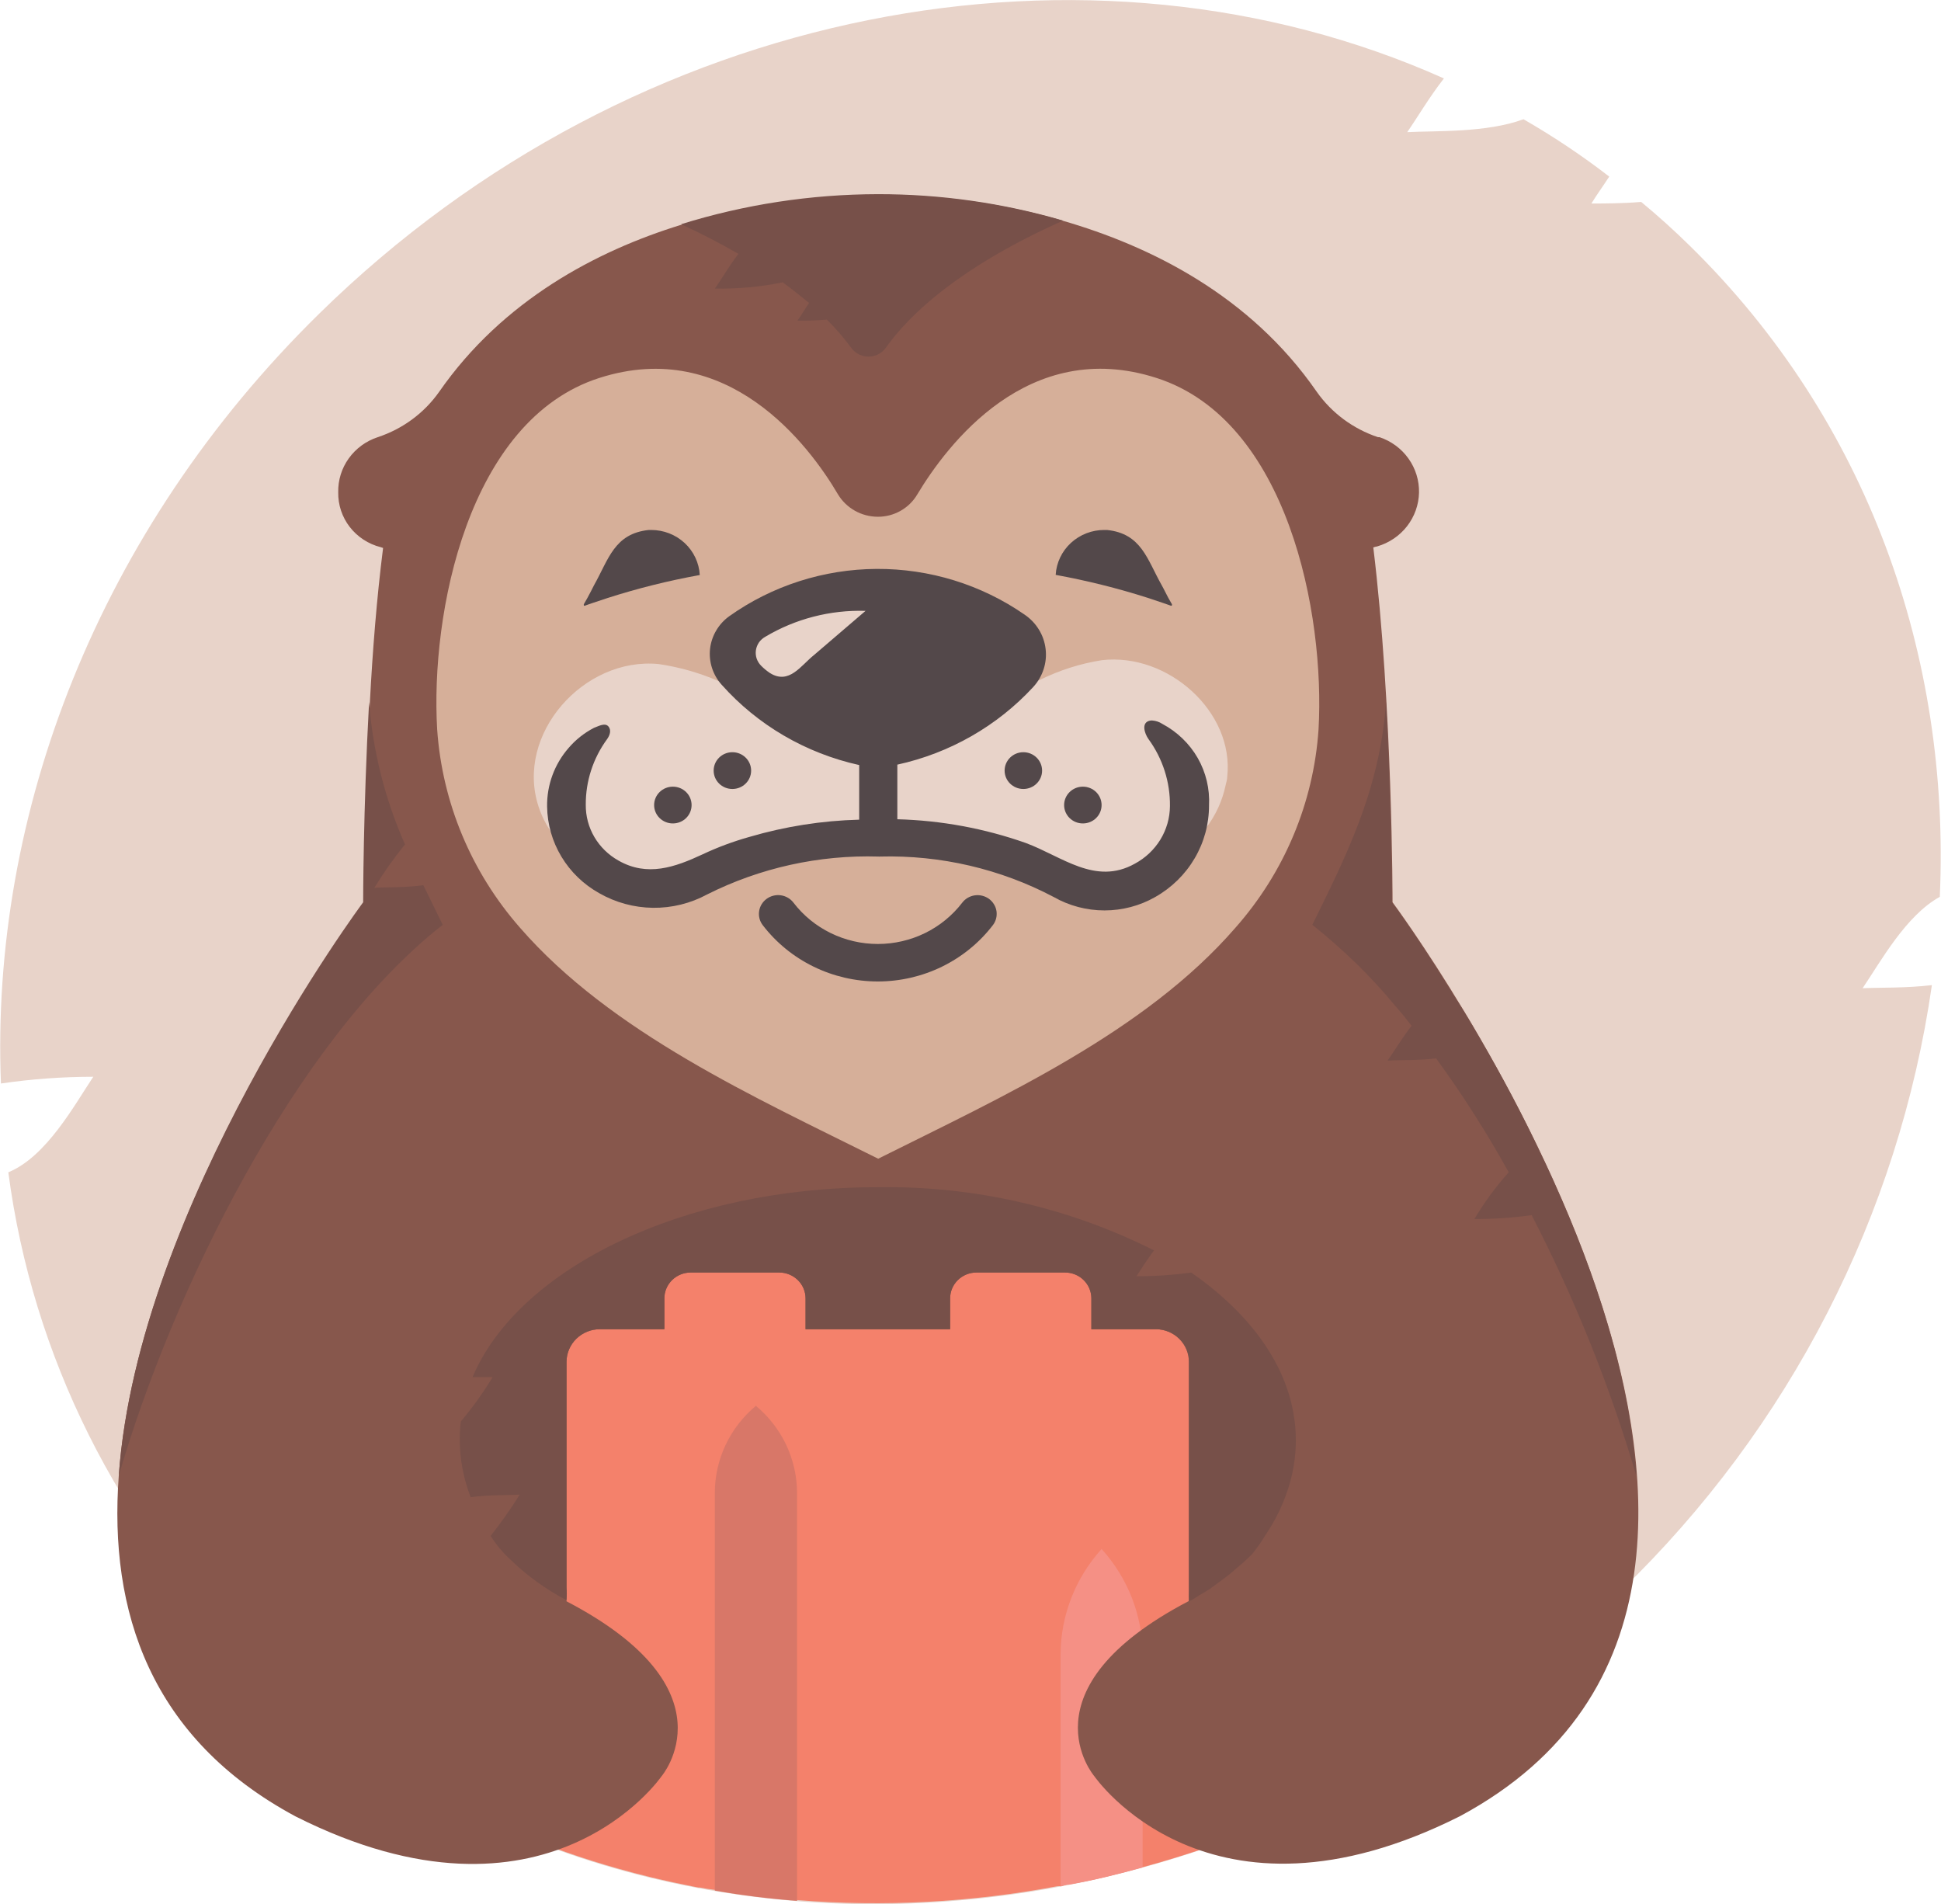 <svg width="52" height="51" viewBox="0 0 52 51" fill="none" xmlns="http://www.w3.org/2000/svg">
<g clip-path="url(#clip0_632_2542)">
<path d="M51.968 24.023C51.056 24.526 50.384 25.757 49.9 26.471C50.363 26.45 51.063 26.471 51.756 26.388C50.87 32.541 47.946 38.238 43.434 42.602C40.751 45.26 37.565 47.38 34.055 48.843C27.388 51.617 20.041 51.739 13.809 49.11C11.159 48.006 8.751 46.411 6.717 44.412C3.153 40.893 0.871 36.321 0.223 31.402C1.244 30.982 1.99 29.606 2.499 28.843C1.671 28.843 0.844 28.904 0.025 29.023C-0.262 21.811 2.62 14.217 8.559 8.395C17.044 0.073 29.219 -2.132 38.683 2.101C38.29 2.604 37.976 3.142 37.7 3.54C38.464 3.499 39.821 3.561 40.815 3.194C41.615 3.654 42.383 4.168 43.112 4.73C42.939 4.997 42.759 5.243 42.635 5.451C42.989 5.451 43.455 5.451 43.968 5.409C44.417 5.78 44.859 6.179 45.279 6.592C50.045 11.27 52.255 17.573 51.968 24.023Z" fill="#E8D3C9"/>
<path d="M11.246 13.405C10.197 15.583 9.816 18.012 10.147 20.399C10.478 22.785 11.508 25.026 13.112 26.849C15.053 28.981 17.683 30.365 20.257 31.703C21.183 32.185 22.145 32.681 23.195 32.771C24.563 32.889 25.892 32.303 27.084 31.637C30.159 29.928 32.92 27.546 34.592 24.491C36.264 21.436 36.742 17.667 35.406 14.456C34.716 12.854 33.659 11.43 32.316 10.295C29.864 8.235 26.734 7.115 23.506 7.143C21.929 7.176 20.372 7.49 18.91 8.069C17.496 8.582 16.11 8.655 14.799 9.456C13.269 10.43 12.04 11.796 11.246 13.405Z" fill="#D6AF99"/>
<path d="M34.062 48.833C32.939 49.3 31.787 49.695 30.612 50.016C29.961 50.196 29.304 50.362 28.635 50.477C28.558 50.477 28.491 50.505 28.413 50.525C28.384 50.522 28.356 50.522 28.328 50.525C26.031 50.957 23.684 51.082 21.353 50.896C20.614 50.842 19.879 50.751 19.15 50.622C19.016 50.608 18.883 50.587 18.751 50.56H18.708L18.401 50.498C17.775 50.373 17.16 50.224 16.548 50.05C15.618 49.788 14.705 49.469 13.816 49.093C13.636 48.397 13.545 47.682 13.543 46.964C13.402 43.882 13.268 40.809 13.137 37.727C13.044 36.846 13.108 35.955 13.324 35.095C13.48 34.605 13.735 34.151 14.073 33.76C14.411 33.368 14.825 33.047 15.292 32.816C15.759 32.584 16.268 32.447 16.79 32.412C17.312 32.377 17.836 32.445 18.33 32.612C22.452 31.953 26.709 31.319 30.767 32.266C31.701 32.484 32.68 32.834 33.221 33.614C33.663 34.259 33.719 35.071 33.769 35.847C33.957 39.044 34.146 42.244 34.334 45.445C34.405 46.607 34.462 47.782 34.062 48.833Z" fill="#F4816B"/>
<path d="M32.878 20.805C33.069 19.071 31.294 17.479 29.519 17.684C28.942 17.775 28.383 17.953 27.861 18.211C27.377 18.401 26.865 18.518 26.345 18.558C25.528 18.724 24.747 19.071 23.93 19.119C23.223 19.178 22.3 19.262 21.611 19.033L19.691 18.402L19.246 18.242C18.736 18.022 18.199 17.869 17.648 17.788C15.64 17.59 13.794 19.667 14.427 21.602C15.06 23.537 17.492 23.891 19.225 23.426C19.953 23.232 20.639 22.934 21.381 22.764C22.649 22.521 23.953 22.531 25.217 22.791C26.486 23.006 27.734 23.332 29.01 23.485C30.675 23.7 32.478 22.736 32.835 21.033C32.849 20.964 32.878 20.888 32.878 20.805Z" fill="#E8D3C9"/>
<path d="M21.353 39.987V50.917C20.614 50.863 19.879 50.771 19.15 50.643V39.987C19.151 39.544 19.25 39.106 19.439 38.704C19.629 38.302 19.906 37.945 20.25 37.657C20.595 37.944 20.872 38.301 21.063 38.703C21.253 39.106 21.352 39.544 21.353 39.987Z" fill="#D87768"/>
<path d="M30.611 44.332V50.022C29.961 50.203 29.303 50.369 28.635 50.483C28.558 50.483 28.49 50.511 28.413 50.532V44.332C28.413 43.285 28.804 42.275 29.512 41.492C30.221 42.275 30.613 43.285 30.611 44.332Z" fill="#F59085"/>
<path d="M20.536 16.585C20.351 16.685 20.192 16.827 20.073 17C19.954 17.172 19.879 17.37 19.854 17.576C19.859 17.719 19.899 17.859 19.971 17.984C20.042 18.109 20.143 18.215 20.264 18.294C20.509 18.451 20.799 18.527 21.091 18.513C21.584 18.479 22.055 18.3 22.442 17.999C22.829 17.701 23.184 17.365 23.502 16.997C23.593 16.922 23.666 16.829 23.718 16.725C23.77 16.62 23.799 16.507 23.803 16.39C23.732 15.815 22.848 15.922 22.431 15.919C21.747 15.956 21.089 16.187 20.536 16.585Z" fill="#E8D3C9"/>
<path d="M31.397 16.211C31.399 16.203 31.399 16.195 31.397 16.187C31.33 16.072 31.266 15.958 31.209 15.84C31.181 15.788 31.156 15.732 31.125 15.68C30.732 14.987 30.584 14.293 29.657 14.196H29.59C29.256 14.194 28.935 14.318 28.691 14.542C28.448 14.765 28.301 15.073 28.282 15.399C29.12 15.552 29.947 15.758 30.757 16.017L31.16 16.152L31.301 16.201L31.369 16.225C31.371 16.226 31.374 16.226 31.377 16.226C31.38 16.226 31.383 16.225 31.386 16.224C31.389 16.223 31.391 16.221 31.393 16.219C31.395 16.216 31.396 16.214 31.397 16.211Z" fill="#53484A"/>
<path d="M37.307 24.169C37.307 24.169 37.307 18.881 36.791 14.664C36.824 14.652 36.859 14.642 36.894 14.637C37.212 14.544 37.493 14.355 37.695 14.096C37.896 13.837 38.009 13.522 38.016 13.196C38.023 12.87 37.924 12.551 37.734 12.284C37.544 12.016 37.272 11.816 36.957 11.71H36.915C36.249 11.487 35.674 11.06 35.275 10.493C33.486 7.906 30.81 6.589 28.469 5.912C26.863 5.446 25.195 5.213 23.52 5.219C21.73 5.222 19.951 5.493 18.245 6.023C15.99 6.717 13.473 8.038 11.762 10.5C11.362 11.066 10.787 11.49 10.121 11.71C9.807 11.813 9.535 12.012 9.344 12.278C9.153 12.544 9.054 12.862 9.061 13.187C9.055 13.522 9.164 13.849 9.37 14.116C9.577 14.383 9.869 14.573 10.199 14.657L10.263 14.678C10.093 16.02 9.98 17.452 9.909 18.818C9.75 21.721 9.75 24.183 9.75 24.183C9.75 24.183 3.698 32.269 3.182 39.53C2.913 43.153 4.023 46.565 7.919 48.656C14.657 52.051 17.722 47.581 17.722 47.581C17.722 47.581 19.712 45.258 15.177 42.893V36.478C15.179 36.246 15.274 36.024 15.442 35.86C15.61 35.696 15.838 35.605 16.075 35.605H17.796V34.779C17.796 34.595 17.871 34.419 18.003 34.289C18.136 34.159 18.316 34.086 18.503 34.086H20.872C21.059 34.086 21.239 34.159 21.372 34.289C21.505 34.419 21.579 34.595 21.579 34.779V35.605H25.454V34.779C25.454 34.595 25.528 34.419 25.661 34.289C25.793 34.159 25.973 34.086 26.161 34.086H28.529C28.717 34.086 28.897 34.159 29.029 34.289C29.162 34.419 29.236 34.595 29.236 34.779V35.605H30.962C31.197 35.605 31.423 35.698 31.589 35.862C31.756 36.026 31.849 36.247 31.849 36.478V42.886C27.32 45.251 29.314 47.574 29.314 47.574C29.314 47.574 32.369 52.044 39.114 48.649C50.833 42.356 37.307 24.169 37.307 24.169ZM35.324 19.54C35.192 21.5 34.411 23.364 33.1 24.848C30.668 27.654 26.829 29.387 23.527 31.038C20.218 29.387 16.368 27.654 13.929 24.848C12.624 23.36 11.847 21.498 11.712 19.54C11.528 16.44 12.532 11.256 16.053 10.125C19.493 9.019 21.674 11.921 22.452 13.246C22.562 13.427 22.717 13.576 22.903 13.681C23.088 13.785 23.299 13.841 23.513 13.842C23.727 13.844 23.939 13.789 24.125 13.684C24.311 13.579 24.466 13.428 24.573 13.246C25.369 11.921 27.543 9.016 30.986 10.125C34.504 11.256 35.501 16.44 35.324 19.54Z" fill="#87574C"/>
<path d="M31.138 19.39C31.059 19.338 30.968 19.307 30.873 19.3H30.831C30.558 19.334 30.661 19.646 30.767 19.796C31.15 20.32 31.352 20.951 31.343 21.595C31.341 21.911 31.252 22.22 31.087 22.49C30.921 22.761 30.685 22.983 30.403 23.135C29.342 23.728 28.448 22.937 27.479 22.58C26.375 22.19 25.213 21.976 24.04 21.945V20.482C25.444 20.175 26.716 19.448 27.681 18.402C27.807 18.265 27.902 18.102 27.959 17.926C28.016 17.75 28.035 17.564 28.012 17.381C27.99 17.197 27.929 17.02 27.831 16.862C27.734 16.704 27.603 16.568 27.448 16.463C26.29 15.66 24.905 15.232 23.486 15.239C22.068 15.247 20.688 15.689 19.539 16.505C19.396 16.607 19.277 16.738 19.188 16.888C19.099 17.038 19.043 17.205 19.023 17.377C19.004 17.55 19.021 17.724 19.074 17.89C19.127 18.055 19.214 18.209 19.331 18.339C20.295 19.423 21.587 20.177 23.018 20.493V21.956C22.022 21.982 21.034 22.137 20.08 22.417C19.648 22.538 19.227 22.694 18.822 22.885C18.079 23.232 17.34 23.492 16.57 23.052C16.301 22.902 16.078 22.684 15.924 22.422C15.769 22.159 15.69 21.86 15.693 21.557C15.689 20.928 15.888 20.314 16.262 19.802C16.333 19.705 16.389 19.56 16.297 19.456C16.205 19.352 16.025 19.456 15.912 19.497C15.652 19.632 15.422 19.814 15.233 20.035C14.853 20.471 14.649 21.028 14.657 21.602C14.663 22.075 14.795 22.539 15.04 22.946C15.285 23.354 15.634 23.691 16.053 23.925C16.491 24.176 16.987 24.311 17.493 24.317C17.999 24.323 18.498 24.2 18.942 23.96C20.361 23.246 21.943 22.896 23.538 22.944C23.55 22.947 23.564 22.947 23.576 22.944C25.198 22.901 26.804 23.275 28.232 24.029C28.645 24.264 29.113 24.387 29.59 24.387C30.067 24.387 30.535 24.264 30.947 24.029C31.387 23.781 31.752 23.423 32.005 22.992C32.259 22.561 32.391 22.072 32.39 21.574C32.413 21.131 32.308 20.691 32.087 20.304C31.865 19.918 31.536 19.601 31.138 19.39ZM21.809 17.545C21.455 17.826 21.141 18.35 20.625 18.027C20.541 17.97 20.462 17.905 20.391 17.833C20.337 17.779 20.296 17.713 20.271 17.641C20.247 17.569 20.24 17.492 20.251 17.417C20.262 17.342 20.291 17.27 20.334 17.207C20.378 17.145 20.437 17.093 20.504 17.056C21.311 16.575 22.244 16.334 23.188 16.363L21.809 17.545Z" fill="#53484A"/>
<path d="M25.779 24.179C25.515 24.523 25.174 24.802 24.782 24.994C24.389 25.186 23.957 25.286 23.518 25.286C23.08 25.286 22.647 25.186 22.255 24.994C21.862 24.802 21.521 24.523 21.257 24.179C21.176 24.072 21.054 24.001 20.919 23.982C20.784 23.963 20.647 23.997 20.538 24.077C20.429 24.157 20.356 24.276 20.337 24.408C20.317 24.541 20.352 24.675 20.434 24.782C20.794 25.251 21.259 25.63 21.794 25.892C22.329 26.154 22.919 26.29 23.517 26.29C24.114 26.29 24.704 26.154 25.239 25.892C25.774 25.63 26.239 25.251 26.599 24.782C26.64 24.73 26.669 24.669 26.686 24.605C26.702 24.542 26.706 24.475 26.697 24.41C26.687 24.344 26.665 24.281 26.63 24.225C26.596 24.168 26.55 24.118 26.497 24.078C26.443 24.039 26.381 24.01 26.316 23.994C26.251 23.977 26.183 23.974 26.117 23.983C26.05 23.992 25.986 24.015 25.928 24.048C25.87 24.082 25.819 24.126 25.779 24.179Z" fill="#53484A"/>
<path d="M29.01 22.057C29.288 22.057 29.512 21.837 29.512 21.565C29.512 21.293 29.288 21.072 29.01 21.072C28.733 21.072 28.508 21.293 28.508 21.565C28.508 21.837 28.733 22.057 29.01 22.057Z" fill="#53484A"/>
<path d="M27.416 21.134C27.693 21.134 27.918 20.914 27.918 20.642C27.918 20.37 27.693 20.149 27.416 20.149C27.139 20.149 26.914 20.37 26.914 20.642C26.914 20.914 27.139 21.134 27.416 21.134Z" fill="#53484A"/>
<path d="M18.026 22.057C18.304 22.057 18.528 21.837 18.528 21.565C18.528 21.293 18.304 21.072 18.026 21.072C17.749 21.072 17.524 21.293 17.524 21.565C17.524 21.837 17.749 22.057 18.026 22.057Z" fill="#53484A"/>
<path d="M19.621 21.134C19.898 21.134 20.123 20.914 20.123 20.642C20.123 20.37 19.898 20.149 19.621 20.149C19.343 20.149 19.119 20.37 19.119 20.642C19.119 20.914 19.343 21.134 19.621 21.134Z" fill="#53484A"/>
<path d="M15.64 16.211C15.638 16.203 15.638 16.195 15.64 16.187C15.707 16.072 15.771 15.958 15.831 15.84C15.859 15.788 15.884 15.732 15.912 15.68C16.304 14.987 16.453 14.293 17.383 14.196H17.446C17.779 14.196 18.1 14.321 18.342 14.545C18.584 14.77 18.729 15.077 18.747 15.403C17.909 15.554 17.082 15.76 16.273 16.02L15.866 16.155L15.725 16.204L15.661 16.228C15.661 16.228 15.64 16.225 15.64 16.211Z" fill="#53484A"/>
<path d="M34.716 38.58C34.716 39.041 34.64 39.498 34.49 39.935C34.351 40.351 34.154 40.747 33.907 41.111C33.801 41.288 33.682 41.459 33.553 41.621C33.409 41.766 33.257 41.904 33.097 42.033L33.037 42.089C32.86 42.238 32.662 42.377 32.475 42.515L32.411 42.564L32.334 42.609C32.277 42.644 32.231 42.678 32.175 42.706C32.118 42.734 32.068 42.775 32.019 42.803L31.934 42.852L31.856 42.893C31.849 42.798 31.849 42.703 31.856 42.609V40.334C31.856 39.467 31.856 38.6 31.856 37.727V36.478C31.856 36.247 31.763 36.025 31.597 35.862C31.43 35.698 31.205 35.605 30.969 35.605H29.24V34.779C29.24 34.595 29.166 34.419 29.033 34.289C28.901 34.159 28.721 34.086 28.533 34.086H26.161C25.974 34.086 25.794 34.159 25.661 34.289C25.529 34.419 25.454 34.595 25.454 34.779V35.605H21.583V34.779C21.583 34.595 21.508 34.419 21.376 34.289C21.243 34.159 21.063 34.086 20.876 34.086H18.507C18.32 34.086 18.14 34.159 18.007 34.289C17.875 34.419 17.8 34.595 17.8 34.779V35.605H16.075C15.957 35.604 15.841 35.626 15.732 35.67C15.624 35.714 15.525 35.778 15.441 35.859C15.358 35.94 15.292 36.037 15.246 36.143C15.201 36.249 15.178 36.363 15.177 36.478V42.515C15.187 42.631 15.187 42.747 15.177 42.862C14.622 42.573 14.113 42.205 13.668 41.77C13.466 41.584 13.29 41.373 13.144 41.142C13.424 40.788 13.684 40.418 13.922 40.036C13.597 40.057 13.095 40.036 12.61 40.105C12.418 39.615 12.319 39.094 12.317 38.569C12.316 38.405 12.325 38.24 12.345 38.077C12.661 37.703 12.946 37.306 13.197 36.888H12.66C13.887 33.982 18.288 31.801 23.52 31.801C26.09 31.762 28.629 32.343 30.916 33.493C30.732 33.746 30.562 34.002 30.446 34.186C30.938 34.187 31.429 34.154 31.916 34.089C33.656 35.299 34.716 36.863 34.716 38.58Z" fill="#775049"/>
<path d="M11.861 24.772C7.891 27.883 4.596 34.655 3.182 39.53C3.698 32.269 9.729 24.169 9.729 24.169C9.729 24.169 9.729 21.707 9.888 18.805C9.989 20.12 10.314 21.409 10.85 22.619C10.55 22.988 10.276 23.376 10.029 23.781C10.351 23.76 10.864 23.78 11.341 23.711C11.518 24.072 11.691 24.429 11.861 24.772Z" fill="#775049"/>
<path d="M23.52 5.201C21.73 5.204 19.952 5.475 18.246 6.006C18.797 6.259 19.306 6.526 19.783 6.8C19.532 7.122 19.324 7.493 19.151 7.729C19.761 7.741 20.37 7.685 20.968 7.563C21.219 7.743 21.445 7.93 21.675 8.114C21.558 8.287 21.456 8.461 21.364 8.589C21.572 8.589 21.852 8.589 22.152 8.561C22.391 8.798 22.611 9.053 22.81 9.324C22.862 9.395 22.931 9.453 23.011 9.492C23.09 9.532 23.178 9.553 23.267 9.553C23.357 9.553 23.445 9.532 23.524 9.492C23.604 9.453 23.673 9.395 23.725 9.324C24.62 8.069 26.264 6.897 28.48 5.909C26.871 5.437 25.2 5.199 23.52 5.201Z" fill="#775049"/>
<path d="M41.879 32.227C41.691 31.794 41.5 31.36 41.299 30.948C40.772 29.821 40.21 28.781 39.68 27.869C39.439 27.449 39.21 27.064 38.973 26.707C38.015 25.136 37.29 24.169 37.29 24.169C37.29 24.169 37.29 21.707 37.131 18.805C36.975 21.197 35.986 23.077 35.158 24.772C35.556 25.091 35.95 25.438 36.339 25.812C36.693 26.159 37.046 26.541 37.375 26.939C37.53 27.113 37.668 27.286 37.817 27.477C37.559 27.806 37.346 28.17 37.173 28.41C37.502 28.389 37.993 28.41 38.474 28.351C39.186 29.328 39.835 30.347 40.419 31.402C40.072 31.789 39.764 32.209 39.499 32.654C40.013 32.655 40.526 32.62 41.034 32.55C42.189 34.785 43.127 37.122 43.837 39.53C43.675 37.075 42.869 34.523 41.879 32.227Z" fill="#775049"/>
</g>
<defs>
<clipPath id="clip0_632_2542">
<rect width="52" height="51" fill="white"/>
</clipPath>
</defs>
</svg>
